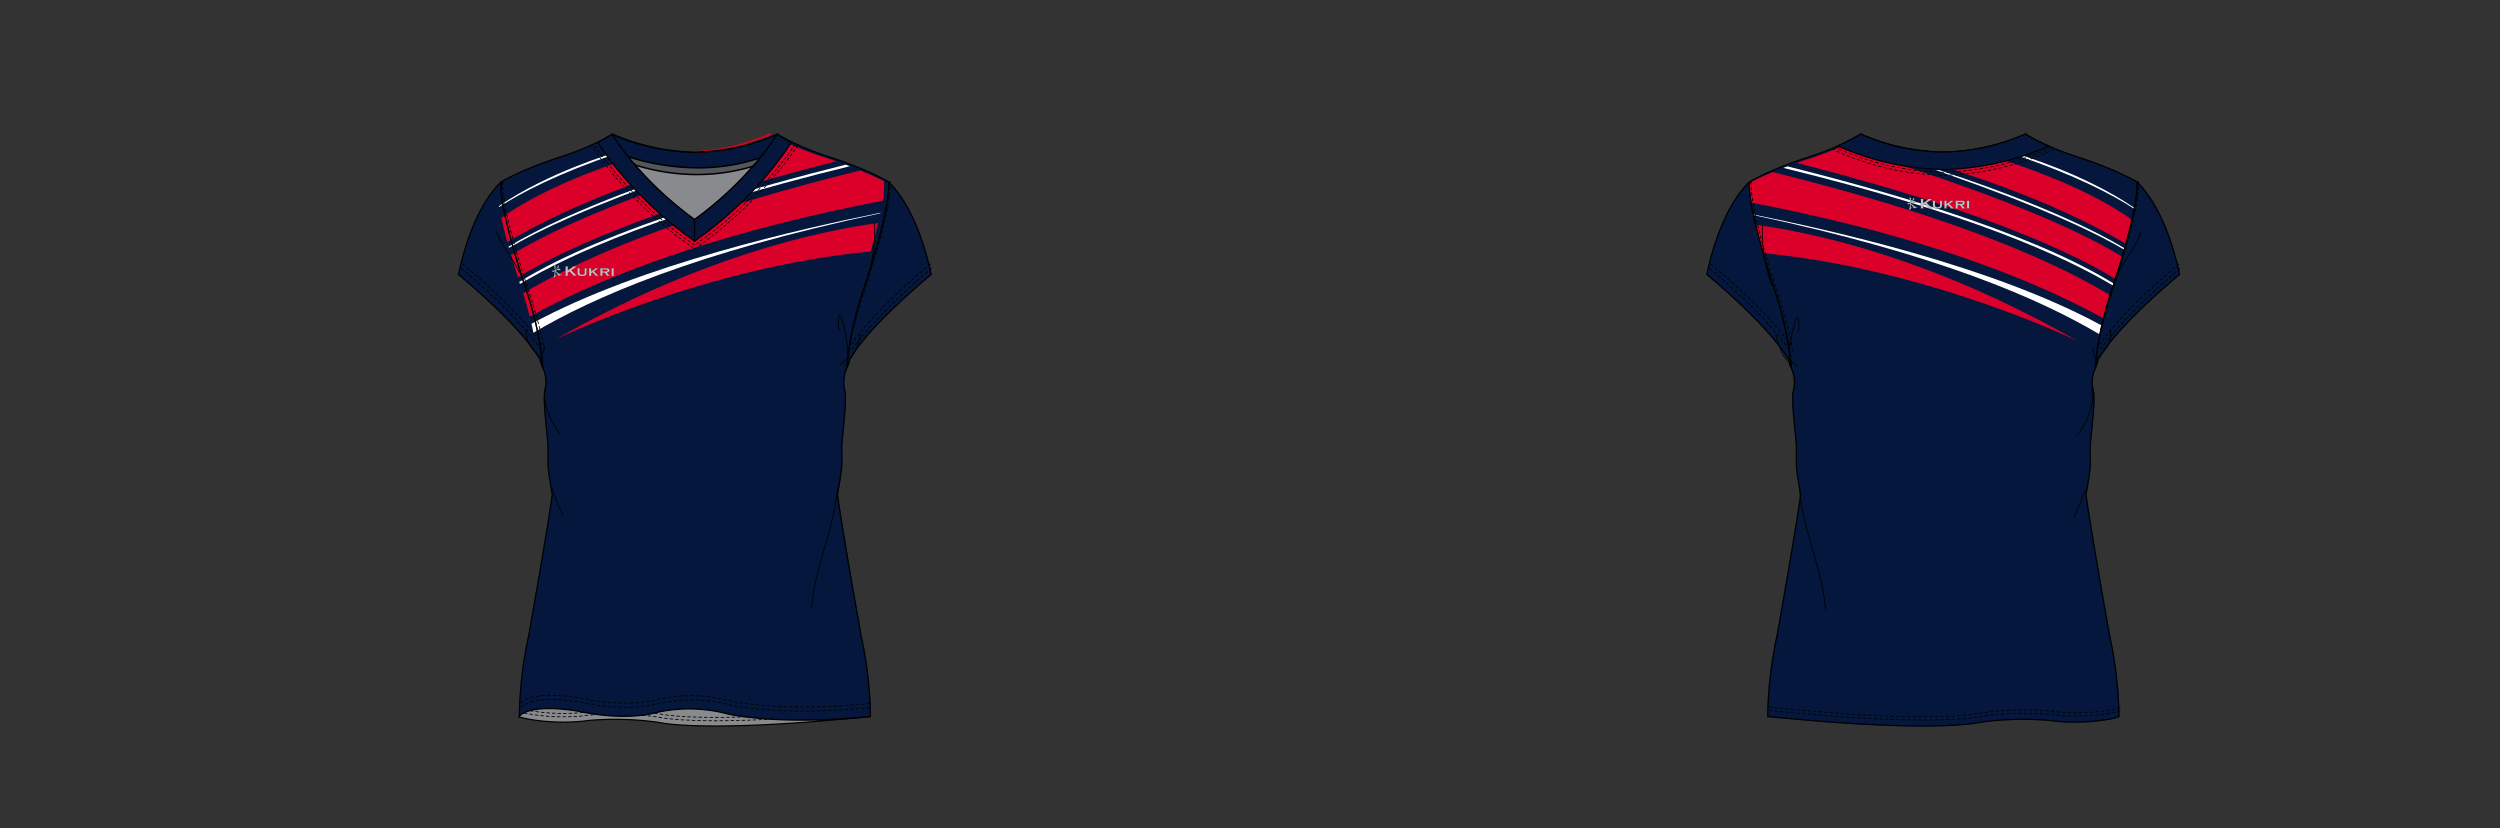 <?xml version="1.0" encoding="UTF-8"?><svg xmlns="http://www.w3.org/2000/svg" xmlns:xlink="http://www.w3.org/1999/xlink" contentScriptType="text/ecmascript" zoomAndPan="magnify" contentStyleType="text/css" style="position: relative; overflow: visible;" version="1.1" width="1600" preserveAspectRatio="xMinYMin meet" viewBox="0 0 1600 530" height="530" x="0" y="0"><rect x="0" y="0" width="1600" height="530" fill="#333333" stroke="none"/><svg contentScriptType="text/ecmascript" zoomAndPan="magnify" xmlns:xlink="http://www.w3.org/1999/xlink" contentStyleType="text/css" id="641746_FRONT" style="overflow: visible;" contentstyletype="text/css" version="1.1" width="880" preserveAspectRatio="xMinYMin meet" viewBox="-160 0 660 503" height="530" class="" xmlns="http://www.w3.org/2000/svg" x="0" y="0" contentscripttype="text/ecmascript">
    <svg contentScriptType="text/ecmascript" zoomAndPan="magnify" xmlns:xlink="http://www.w3.org/1999/xlink" contentStyleType="text/css" id="54461_3_BODY_FRONT" contentstyletype="text/css" version="1.1" width="288.05" preserveAspectRatio="xMidYMid meet" viewBox="0 0 288.05 356.81" height="356.81" xmlns="http://www.w3.org/2000/svg" x="118.00" y="81.00" contentscripttype="text/ecmascript">
        <defs/>
        <g id="Layer_1" data-name="Layer 1">
            <path transform="translate(-788.97 -1902.31)" fill="#05173c" data-p="1" id="54461_3_BODY_FRONT_L0_S1" d="M1027.12,2039.39c.87-.51,7.06-15.73,49.48-51.46-.54-2.34-.86-3.66-.86-3.66-7.88-33.37-19.86-47.38-25-52.39,0,0-10.73-6.77-33.57-14.39,0,0-20.61-6.23-34.08-14.75l-.37.17a128.18,128.18,0,0,1-35.84,9.79,123.45,123.45,0,0,1-13.75,1h-.17a130.51,130.51,0,0,1-49.71-10.83l-.25-.12c-13.47,8.52-34.08,14.75-34.08,14.75-22.84,7.62-33.57,14.39-33.57,14.39-5.19,5-17.17,19-25,52.39,0,0-.32,1.32-.86,3.66,43.24,36.41,48.83,51.51,49.52,51.47a18.07,18.07,0,0,0,1.66,5.07,20.82,20.82,0,0,1,1.38,14.28c-1.48,5.72,1.91,29.46,1.89,33.94-.05,13.27-.56,10.58,2.57,29.06,0,0-1.8,15.23-14.35,85.74a246.54,246.54,0,0,0-5.66,49c.46-.62,6.72-8.19,37.33-2.86,0,0,25.52,6,46.3.48a90.55,90.55,0,0,1,43.65,1.09s30.15,6.8,82.6,1.67l3.35-.34a246.56,246.56,0,0,0-5.65-49c-12.56-70.51-14.35-85.74-14.35-85.74,3.12-18.48,2.61-15.79,2.56-29.06,0-4.48,3.37-28.22,1.89-33.94a20.88,20.88,0,0,1,1.38-14.28A18,18,0,0,0,1027.12,2039.39Z" stroke="#05173c" stroke-width="0.75" stroke-miterlimit="10"/>
        </g>
    </svg>
    <svg contentScriptType="text/ecmascript" zoomAndPan="magnify" xmlns:xlink="http://www.w3.org/1999/xlink" contentStyleType="text/css" id="55351_2_PANEL_FRONT" contentstyletype="text/css" version="1.1" width="234.06" preserveAspectRatio="xMidYMid meet" viewBox="0 0 234.06 124.96" height="124.96" xmlns="http://www.w3.org/2000/svg" x="143.00" y="81.00" contentscripttype="text/ecmascript">
        <defs/>
        <g id="Layer_1" data-name="Layer 1">
            <path data-p="3" fill="#ffffff" id="55351_2_PANEL_FRONT_L0_S3" d="M159.4,771.23c-47.06,9.5-145.54,31.28-212,67.47.54,2.13.8,3.81,1.17,5.45,36-21.42,98.5-48.78,210.74-72.57C159.35,771.46,159.37,771.35,159.4,771.23Z" transform="translate(72.41 -723.03)"/>
            <path data-p="2" fill="#db0029" id="55351_2_PANEL_FRONT_L1_S2" d="M153.43,794.75c1.6-5.55,3.21-11.51,4.58-17.29C119.4,782.71,48.44,798.8-37.65,848-37.65,848,52.3,804.32,153.43,794.75Z" transform="translate(72.41 -723.03)"/>
            <path data-p="2" fill="#db0029" id="55351_2_PANEL_FRONT_L2_S2" d="M161.58,752.14s-5-2.68-14.46-6.56C35.26,773.23-24.18,800.17-57.67,820.23c1.7,5.34,3,10.17,4,14.1C21.48,793.08,115.74,772.62,160.73,764A55.23,55.23,0,0,0,161.58,752.14Z" transform="translate(72.41 -723.03)"/>
            <path data-p="2" fill="#db0029" id="55351_2_PANEL_FRONT_L3_S2" d="M126,737.76a199.72,199.72,0,0,1-21-7.87C8.87,759.41-38.48,780.78-65,796.92c1.55,5.22,3,10,4.16,13.55C-4.68,776.26,90.69,750.7,132.56,740Q129.46,738.9,126,737.76Z" transform="translate(72.41 -723.03)"/>
            <path data-p="2" fill="#db0029" id="55351_2_PANEL_FRONT_L4_S2" d="M93.46,724,92,723l-.38.18a107.45,107.45,0,0,1-12.34,4.65A103.9,103.9,0,0,1,55.8,733a126,126,0,0,1-13.74,1h-.18A126.27,126.27,0,0,1,26,732.7l-14.58,4.07C-30.48,750.35-54,762.58-70.95,774.4c1.11,4.77,2.37,10,3.69,14.71,42-25.31,97.33-42.54,97.33-42.54Z" transform="translate(72.41 -723.03)"/>
            <path data-p="3" fill="#ffffff" id="55351_2_PANEL_FRONT_L5_S3" d="M-72.31,767.79c13.49-8.71,35.79-20.38,70.79-32.24l15-5.26-1.41-.35L-2.4,734.87s-40,11.77-70,32.35Z" transform="translate(72.41 -723.03)"/>
            <path data-p="3" fill="#ffffff" id="55351_2_PANEL_FRONT_L6_S3" d="M97.91,726.43l-.25-.13L40.91,746.09s-67.73,21.7-107.41,45.72l.22.81c18.17-10.63,48.39-25.12,108-46Z" transform="translate(72.41 -723.03)"/>
            <path data-p="3" fill="#ffffff" id="55351_2_PANEL_FRONT_L7_S3" d="M138.18,742.07C88.69,754.51-5.88,779.91-60,813.27c.14.42.28.86.4,1.23C-29.14,796.33,27.8,770.58,140.75,743Z" transform="translate(72.41 -723.03)"/>
        </g>
    </svg>
    <svg contentScriptType="text/ecmascript" zoomAndPan="magnify" xmlns:xlink="http://www.w3.org/1999/xlink" contentStyleType="text/css" id="54480_2_PANEL_FRONT" contentstyletype="text/css" version="1.0" width="288.05" preserveAspectRatio="xMidYMid meet" viewBox="0 0 288.05 356.81" height="356.81" xmlns="http://www.w3.org/2000/svg" x="118.00" y="81.00" contentscripttype="text/ecmascript">
        <defs/>
        <g id="Layer_1" data-name="Layer 1">
            <path transform="translate(-3199.87 -1665.96)" fill="none" id="54480_2_PANEL_FRONT_L0" d="M3436.32,1808.13s.71-18.53,9.33-45.14c0,0,17.24-50,15.94-67.46,0,0-10.73-6.76-33.57-14.39,0,0-20.61-6.22-34.08-14.75l-.37.18a129.16,129.16,0,0,1-35.84,9.79,126.08,126.08,0,0,1-13.75,1h-.18a130.14,130.14,0,0,1-49.7-10.84l-.26-.12c-13.46,8.53-34.07,14.75-34.07,14.75-22.84,7.63-33.57,14.39-33.57,14.39-1.31,17.51,15.94,67.46,15.94,67.46,8.62,26.61,9.33,45.14,9.33,45.14a20.78,20.78,0,0,1,1.38,14.27c-1.48,5.72,1.91,29.46,1.89,33.95,0,13.27-.56,10.58,2.56,29.06,0,0-1.79,15.23-14.34,85.74a246.51,246.51,0,0,0-5.66,48.95c.45-.61,6.72-8.18,37.33-2.85,0,0,25.52,6,46.3.48a90.51,90.51,0,0,1,43.64,1.09s30.16,6.79,82.61,1.67l3.35-.34a246.08,246.08,0,0,0-5.66-49c-12.55-70.51-14.34-85.74-14.34-85.74,3.12-18.48,2.61-15.79,2.56-29.06,0-4.49,3.37-28.23,1.89-33.95a20.85,20.85,0,0,1,1.36-14.25Z" stroke="#000" stroke-width="0.75" stroke-miterlimit="10"/>
            <path transform="translate(-3199.87 -1665.96)" fill="none" id="54480_2_PANEL_FRONT_L1" d="M3226.2,1695.53c-5.19,5-17.17,19-25,52.4,0,0-.32,1.32-.87,3.66,43.25,36.41,48.84,51.51,49.53,51.46a18,18,0,0,0,1.66,5.08s-.71-18.53-9.33-45.14C3242.14,1763,3224.89,1713,3226.2,1695.53Z" stroke="#000" stroke-width="0.75" stroke-miterlimit="10"/>
            <path transform="translate(-3199.87 -1665.96)" fill="none" id="54480_2_PANEL_FRONT_L2" d="M3445.65,1763c-8.62,26.61-9.33,45.14-9.33,45.14l0,0,0,0a18,18,0,0,0,1.66-5.08c.87-.52,7.05-15.73,49.48-51.46l-.86-3.66c-7.88-33.38-19.86-47.39-25-52.4C3462.89,1713,3445.65,1763,3445.65,1763Z" stroke="#000" stroke-width="0.75" stroke-miterlimit="10"/>
        </g>
    </svg>
    <svg contentScriptType="text/ecmascript" zoomAndPan="magnify" xmlns:xlink="http://www.w3.org/1999/xlink" contentStyleType="text/css" id="54492_1_STITCHING_FRONT" contentstyletype="text/css" version="1.0" width="286.12" preserveAspectRatio="xMidYMid meet" viewBox="0 0 286.12 322.22" height="322.22" xmlns="http://www.w3.org/2000/svg" x="120.00" y="110.00" contentscripttype="text/ecmascript">
        <defs/>
        <g id="Layer_1" data-name="Layer 1">
            <path transform="translate(-1556.82 -932.58)" fill="none" stroke-dasharray="2.06 1.31" id="54492_1_STITCHING_FRONT_L0" d="M1557,985.38c40.58,34.62,48.37,50.93,48.57,48.74" stroke="#000" stroke-width="0.5"/>
            <path transform="translate(-1556.82 -932.58)" fill="none" stroke-dasharray="2.06 1.31" id="54492_1_STITCHING_FRONT_L1" d="M1557.6,982.73c42.72,35.74,48.37,50.93,48.57,48.74" stroke="#000" stroke-width="0.5"/>
            <path transform="translate(-1556.82 -932.58)" fill="none" stroke-dasharray="2.06 1.31" id="54492_1_STITCHING_FRONT_L2" d="M1842.78,985.38c-40.58,34.62-48.37,50.93-48.57,48.74" stroke="#000" stroke-width="0.5"/>
            <path transform="translate(-1556.82 -932.58)" fill="none" stroke-dasharray="2.06 1.31" id="54492_1_STITCHING_FRONT_L3" d="M1842.17,982.73c-42.73,35.74-48.37,50.93-48.57,48.74" stroke="#000" stroke-width="0.5"/>
            <path transform="translate(-1556.82 -932.58)" fill="none" stroke-dasharray="2.06 1.31" id="54492_1_STITCHING_FRONT_L4" d="M1582.28,932.6c-1.31,17.51,15.94,67.46,15.94,67.46,8.62,26.61,9.15,36.09,9.15,36.09" stroke="#000" stroke-width="0.5"/>
            <path transform="translate(-1556.82 -932.58)" fill="none" stroke-dasharray="2.06 1.31" id="54492_1_STITCHING_FRONT_L5" d="M1817.49,932.6c1.31,17.51-15.94,67.46-15.94,67.46-8.62,26.61-9.15,36.09-9.15,36.09" stroke="#000" stroke-width="0.5"/>
            <path transform="translate(-1556.82 -932.58)" fill="none" stroke-dasharray="2.06 1.31" id="54492_1_STITCHING_FRONT_L6" d="M1593.27,1252.25c.45-.61,6.72-8.19,37.33-2.85,0,0,25.52,6,46.3.48a90.51,90.51,0,0,1,43.64,1.09s30.16,6.79,82.61,1.66l3.35-.34" stroke="#000" stroke-width="0.5"/>
            <path transform="translate(-1556.82 -932.58)" fill="none" stroke-dasharray="2.06 1.31" id="54492_1_STITCHING_FRONT_L7" d="M1593.27,1249.67c.45-.61,6.72-8.18,37.33-2.85,0,0,25.52,6,46.3.48a90.51,90.51,0,0,1,43.64,1.09s30.16,6.8,82.61,1.67l3.35-.34" stroke="#000" stroke-width="0.5"/>
        </g>
    </svg>
    <svg contentScriptType="text/ecmascript" zoomAndPan="magnify" xmlns:xlink="http://www.w3.org/1999/xlink" contentStyleType="text/css" id="54504_1_SHAPINGDETAIL_FRONT" contentstyletype="text/css" version="1.0" width="230.53" preserveAspectRatio="xMidYMid meet" viewBox="0 0 230.53 234.29" height="234.29" xmlns="http://www.w3.org/2000/svg" x="141.00" y="135.00" contentscripttype="text/ecmascript">
        <defs/>
        <g id="Layer_1" data-name="Layer 1">
            <path fill="none" d="M2636.36,198.49c3.9-4.21,5.41-10,6.79-15.6" id="54504_1_SHAPINGDETAIL_FRONT_L0" stroke-width="0.5" transform="translate(-2421.18 -115.37)" stroke="#000"/>
            <path fill="none" d="M2629.91,181.1A17.64,17.64,0,0,1,2630,172a3,3,0,0,1,1.46,2.13,88.78,88.78,0,0,1,3.81,22.88" id="54504_1_SHAPINGDETAIL_FRONT_L1" stroke-width="0.5" transform="translate(-2421.18 -115.37)" stroke="#000"/>
            <path fill="none" d="M2635.3,197.91c-.5-.1-1,.3-1.32.67l-3.49,3.54" id="54504_1_SHAPINGDETAIL_FRONT_L2" stroke-width="0.5" transform="translate(-2421.18 -115.37)" stroke="#000"/>
            <path fill="none" d="M2448.42,197.78l-2.22-2.5c-2.23-2.5-4.52-5.1-5.62-8.27a12.76,12.76,0,0,1-.62-5.62,1.14,1.14,0,0,1,.25-.69.41.41,0,0,1,.64.07" id="54504_1_SHAPINGDETAIL_FRONT_L3" stroke-width="0.5" transform="translate(-2421.18 -115.37)" stroke="#000"/>
            <path fill="none" d="M2448.91,197.17a13.51,13.51,0,0,0,1.89-6.46" id="54504_1_SHAPINGDETAIL_FRONT_L4" stroke-width="0.5" transform="translate(-2421.18 -115.37)" stroke="#000"/>
            <path fill="none" d="M2421.42,120.09c3,9.53,10.43,17,14.48,26.17" id="54504_1_SHAPINGDETAIL_FRONT_L5" stroke-width="0.5" transform="translate(-2421.18 -115.37)" stroke="#000"/>
            <path fill="none" d="M2651.31,115.38a94,94,0,0,1-5.49,37.27" id="54504_1_SHAPINGDETAIL_FRONT_L6" stroke-width="0.5" transform="translate(-2421.18 -115.37)" stroke="#000"/>
            <path fill="none" d="M2628.89,276.45c-1.66,24.95-14.08,48.24-15.71,73.2" id="54504_1_SHAPINGDETAIL_FRONT_L7" stroke-width="0.5" transform="translate(-2421.18 -115.37)" stroke="#000"/>
            <path fill="none" d="M2451.55,215.16c-1.05,2.83-.83,6-.29,8.94a43.59,43.59,0,0,0,9.28,19.82" id="54504_1_SHAPINGDETAIL_FRONT_L8" stroke-width="0.5" transform="translate(-2421.18 -115.37)" stroke="#000"/>
            <path fill="none" d="M2455.54,276.87a105.76,105.76,0,0,0,6.57,16.37" id="54504_1_SHAPINGDETAIL_FRONT_L9" stroke-width="0.5" transform="translate(-2421.18 -115.37)" stroke="#000"/>
        </g>
    </svg>
    <svg contentScriptType="text/ecmascript" zoomAndPan="magnify" xmlns:xlink="http://www.w3.org/1999/xlink" contentStyleType="text/css" id="54516_1_COLLAR_FRONT" contentstyletype="text/css" version="1.1" width="125.75" preserveAspectRatio="xMidYMid meet" viewBox="0 0 125.75 70.45" height="70.45" xmlns="http://www.w3.org/2000/svg" x="199.00" y="81.00" contentscripttype="text/ecmascript">
        <defs/>
        <g id="Layer_1" data-name="Layer 1">
            <path transform="translate(-2503.65 295.21)" fill="none" stroke-dasharray="1.9 1.21" id="54516_1_COLLAR_FRONT_L0" d="M2627.7-288.56c-6.4,9.57-26.88,37.51-61.17,61.31h0c-34.37-23.85-54.87-51.87-61.21-61.37" stroke="#000" stroke-width="0.46"/>
            <path transform="translate(-2503.65 295.21)" fill="none" stroke-dasharray="1.9 1.21" id="54516_1_COLLAR_FRONT_L1" d="M2629.21-287.86c-6.47,9.7-27.46,38.43-62.68,62.87h0c-35.21-24.44-56.2-53.16-62.68-62.86" stroke="#000" stroke-width="0.46"/>
            <path fill="#898a8d" stroke-width="0.92" d="M2568.65-274.27a142.19,142.19,0,0,1-42.57-6.76h0a212.53,212.53,0,0,0,40.44,38.22h0a213.07,213.07,0,0,0,39.92-37.58h0A116.71,116.71,0,0,1,2568.65-274.27Z" id="54516_1_COLLAR_FRONT_L2" transform="translate(-2503.65 295.21)" stroke="#000"/>
            <path transform="translate(-2503.65 295.21)" fill="#05173c" data-p="1" id="54516_1_COLLAR_FRONT_L3_S1" d="M2616.19-294.42a105.32,105.32,0,0,1-12.37,4.66,104.61,104.61,0,0,1-23.49,5.14,126.27,126.27,0,0,1-13.76,1h-.18a130.52,130.52,0,0,1-49.73-10.84l.22.56a150.08,150.08,0,0,0,9.2,12.88,142.19,142.19,0,0,0,42.57,6.76,116.71,116.71,0,0,0,37.79-6.12,144.68,144.68,0,0,0,9.29-12.85C2615.93-293.72,2616.08-294.12,2616.19-294.42Z" stroke="#000" stroke-width="0.75"/>
            <path fill="#54565b" stroke-width="0.92" d="M2568.65-274.27a142.19,142.19,0,0,1-42.57-6.76q1.46,1.81,2.93,3.57c.64.55,1.33,1.11,2.1,1.71,15.85,4.72,41,9.39,70.42.67.46-.32.94-.7,1.43-1.11,1.17-1.37,2.34-2.77,3.48-4.2A116.71,116.71,0,0,1,2568.65-274.27Z" id="54516_1_COLLAR_FRONT_L4" transform="translate(-2503.65 295.21)" stroke="#000"/>
            <path transform="translate(-2503.65 295.21)" fill="#05173c" data-p="1" id="54516_1_COLLAR_FRONT_L5_S1" d="M2516.5-294.5l-8.7,4.8s19.82,32.94,58.72,59.94v-13.05S2535.43-264.22,2516.5-294.5Z" stroke="#000" stroke-width="0.75"/>
            <path transform="translate(-2503.65 295.21)" fill="#05173c" data-p="1" id="54516_1_COLLAR_FRONT_L6_S1" d="M2616.54-294.5l8.71,4.8s-19.83,32.94-58.72,59.94v-13.05S2597.62-264.22,2616.54-294.5Z" stroke="#000" stroke-width="0.75"/>
        </g>
    </svg>
    <svg contentScriptType="text/ecmascript" zoomAndPan="magnify" xmlns:xlink="http://www.w3.org/1999/xlink" contentStyleType="text/css" id="54509_1_PANEL_FRONT" contentstyletype="text/css" version="1.0" width="213.68" preserveAspectRatio="xMidYMid meet" viewBox="0 0 213.68 11.35" height="11.35" xmlns="http://www.w3.org/2000/svg" x="155.00" y="430.00" contentscripttype="text/ecmascript">
        <defs/>
        <g id="Layer_1" data-name="Layer 1">
            <path fill="#898a8d" stroke-width="0.75" d="M1844.37-409.06c-54.52,5.76-86-1.32-86-1.32a90.51,90.51,0,0,0-43.64-1.09c-20.78,5.55-46.3-.48-46.3-.48-31.89-5.56-37.36,2.89-37.36,2.89-.41.83,20.62,5.5,42.43,2.42a191.15,191.15,0,0,1,42,1.14s26.62,6.95,128.88-3.56Z" id="54509_1_PANEL_FRONT_L0" transform="translate(-1630.73 414.22)" stroke="#000"/>
            <path transform="translate(-1630.73 414.22)" fill="none" stroke-dasharray="2.06 1.31" id="54509_1_PANEL_FRONT_L1" d="M1705.8-409.78c3.17.26,6.32.61,9.69,1.08,0,0,15.23,4.09,68.18,1.32" stroke="#000" stroke-width="0.5"/>
            <path transform="translate(-1630.73 414.22)" fill="none" stroke-dasharray="2.06 1.31" id="54509_1_PANEL_FRONT_L2" d="M1634-411.21c6.4,1.53,22.67,3.75,39.51,1.37,0,0,2-.21,5.39-.39" stroke="#000" stroke-width="0.5"/>
            <path transform="translate(-1630.73 414.22)" fill="none" stroke-dasharray="2.06 1.31" id="54509_1_PANEL_FRONT_L3" d="M1713.19-411.07l2.3.3s12.4,3.31,53,2" stroke="#000" stroke-width="0.5"/>
            <path transform="translate(-1630.73 414.22)" fill="none" stroke-dasharray="2.06 1.31" id="54509_1_PANEL_FRONT_L4" d="M1637.66-412.55a122,122,0,0,0,33,1" stroke="#000" stroke-width="0.5"/>
        </g>
    </svg>
    <svg contentScriptType="text/ecmascript" zoomAndPan="magnify" xmlns:xlink="http://www.w3.org/1999/xlink" contentStyleType="text/css" id="55181_2_VELCROSTRIP_FRONT" style="display: none;" contentstyletype="text/css" version="1.0" width="43.92" preserveAspectRatio="xMidYMid meet" viewBox="0 0 43.92 43.93" height="43.93" class="dummy" xmlns="http://www.w3.org/2000/svg" x="375.00" y="249.00" contentscripttype="text/ecmascript">
        <defs/>
        <g id="Layer_1" data-name="Layer 1"/>
    </svg>
    <svg contentScriptType="text/ecmascript" zoomAndPan="magnify" xmlns:xlink="http://www.w3.org/1999/xlink" contentStyleType="text/css" id="52012_4_BRANDING_FRONT" contentstyletype="text/css" version="1.0" width="38.15" preserveAspectRatio="xMidYMid meet" viewBox="0 0 38.15 7.67" height="7.67" class="" xmlns="http://www.w3.org/2000/svg" x="175.00" y="161.00" contentscripttype="text/ecmascript">
        <defs/>
        <g id="Layer_1" data-name="Layer 1">
            <path transform="translate(14.92 -122.73)" fill="#c2c2c2" id="52012_4_BRANDING_FRONT_L0" d="M-4,126.65l-1,.69v1.52a.27.27,0,0,0,.07.21.43.43,0,0,0,.24.1v.14H-6.73v-.14a.47.47,0,0,0,.25-.11.28.28,0,0,0,.06-.2V124a.36.36,0,0,0-.06-.2.8.8,0,0,0-.25-.11v-.13h2.08v.13a.74.74,0,0,0-.24.11A.27.27,0,0,0-5,124v2l2.73-1.93c.14-.08.2-.15.2-.2s-.09-.14-.29-.18v-.13H.41v.13l-.24.07-.42.29-.37.27-2.28,1.56,2.57,2.61a4.77,4.77,0,0,0,.52.48.91.91,0,0,0,.4.14v.13H-2v-.13c.18,0,.27-.09.27-.17s-.08-.13-.24-.3Z" stroke="#000" stroke-width="0.07" stroke-miterlimit="10"/>
            <path transform="translate(14.92 -122.73)" fill="#c2c2c2" id="52012_4_BRANDING_FRONT_L1" d="M6.38,125.06v2.49A1.82,1.82,0,0,1,6,128.8a3.4,3.4,0,0,1-2.37.62,5,5,0,0,1-1.89-.3,1.29,1.29,0,0,1-.71-.63,2.16,2.16,0,0,1-.18-.94v-2.49a.29.29,0,0,0-.06-.19.55.55,0,0,0-.24-.12v-.11H2.46v.11a.66.66,0,0,0-.24.11.31.31,0,0,0-.07.2v2.26a2.09,2.09,0,0,0,.08.61.78.78,0,0,0,.28.34,2,2,0,0,0,1.16.28,2.18,2.18,0,0,0,1.17-.28.7.7,0,0,0,.27-.34,2.09,2.09,0,0,0,.08-.61v-2.26a.32.32,0,0,0-.07-.19.58.58,0,0,0-.25-.12v-.11H6.68v.11a.7.7,0,0,0-.23.11A.31.31,0,0,0,6.38,125.06Z" stroke="#000" stroke-width="0.07" stroke-miterlimit="10"/>
            <path transform="translate(14.92 -122.73)" fill="#c2c2c2" id="52012_4_BRANDING_FRONT_L2" d="M9.94,127.19l-.78.54v1.16a.25.25,0,0,0,.06.2.51.51,0,0,0,.24.1v.12H7.54v-.12a.34.34,0,0,0,.23-.1.23.23,0,0,0,.07-.19v-3.84a.23.23,0,0,0-.06-.19.55.55,0,0,0-.24-.12v-.11H9.46v.11a.66.66,0,0,0-.24.11.25.25,0,0,0-.06.2v1.53l2.06-1.39c.15-.1.23-.2.23-.28s-.09-.13-.28-.17v-.11h2.44v.11a1.28,1.28,0,0,0-.31.11c-.07,0-.29.19-.62.43l-1.83,1.27,2,2a5.37,5.37,0,0,0,.57.5.89.89,0,0,0,.38.15v.12H11.44v-.12c.17,0,.26-.09.26-.16a.09.09,0,0,0,0-.07l-.24-.23Z" stroke="#000" stroke-width="0.07" stroke-miterlimit="10"/>
            <path transform="translate(14.92 -122.73)" fill="#c2c2c2" id="52012_4_BRANDING_FRONT_L3" d="M20.23,129a3.27,3.27,0,0,1-.44-.47l-1.05-1.22a2.4,2.4,0,0,0,1.18-.47,1.1,1.1,0,0,0,.36-.87,1.13,1.13,0,0,0-.59-1.07,1.67,1.67,0,0,0-.65-.22,6.4,6.4,0,0,0-1.07-.06H14.39v.11a.46.46,0,0,1,.23.12.2.2,0,0,1,.07.19v3.83a.22.22,0,0,1-.07.2.37.37,0,0,1-.23.1v.12h1.92v-.12a.51.51,0,0,1-.24-.1.31.31,0,0,1-.07-.21v-1.48h1.31l1.1,1.33a.63.63,0,0,1,.16.28c0,.06-.09.15-.26.18v.12h2.31v-.12A.85.85,0,0,1,20.23,129ZM18,126.54H16v-1.05h2a1.6,1.6,0,0,1,.75.12A.41.41,0,0,1,19,126a.42.42,0,0,1-.3.44A1.71,1.71,0,0,1,18,126.54Z" stroke="#000" stroke-width="0.07" stroke-miterlimit="10"/>
            <path transform="translate(14.92 -122.73)" fill="#c2c2c2" id="52012_4_BRANDING_FRONT_L4" d="M22.89,125.06v3.83a.25.25,0,0,0,.06.2.51.51,0,0,0,.24.1v.12H21.27v-.12a.33.33,0,0,0,.23-.1.2.2,0,0,0,.07-.19v-3.84a.23.23,0,0,0-.06-.19.55.55,0,0,0-.24-.12v-.11h1.92v.11a.66.66,0,0,0-.24.11A.25.25,0,0,0,22.89,125.06Z" stroke="#000" stroke-width="0.07" stroke-miterlimit="10"/>
            <path transform="translate(14.92 -122.73)" fill="#c2c2c2" id="52012_4_BRANDING_FRONT_L5" d="M-9.57,128.39a6.09,6.09,0,0,1-1.82-1.27c-.49-.41-.88-.67-1.14-.87v0L-12,126a3.7,3.7,0,0,1,1.81-.15,1.55,1.55,0,0,0,1-.14,2,2,0,0,1-.76-.63c-.36-.41-.69-.31-1.46.2a4.18,4.18,0,0,1-1.09.51v-.17a12.91,12.91,0,0,0,1.32-1,2,2,0,0,0,.8-1.21c0-.11,0-.15-.21-.28s-.3-.3-.43-.21,0,.17-.1.46a4.38,4.38,0,0,1-.78,1.36,4.1,4.1,0,0,1-.6.71v-1.74c0-.16.08-.21.14-.43s-.17-.31-.56-.41-1-.08-.72.1a1.11,1.11,0,0,1,.37.51,8.3,8.3,0,0,1,.29,2.48l-.54.12a2.34,2.34,0,0,1-1.31-.11s.39,1,1,.92a2.15,2.15,0,0,0,.82-.36,14.27,14.27,0,0,1-.34,2.52l.2.11a1.27,1.27,0,0,0-.53.38,1.25,1.25,0,0,0,.2.4c.16.24.38.51.45.46a2.68,2.68,0,0,1,.54-1l.87-.87v-.16a5.63,5.63,0,0,1-.72.48l-.22.11v-2.27l.61.74a11.09,11.09,0,0,1,.87,1.28,1.73,1.73,0,0,0,.62.55c.13,0,1.93-.6,2.1-.58C-8.39,128.28-8.87,128.69-9.57,128.39Z" stroke="#000" stroke-width="0.07" stroke-miterlimit="10"/>
        </g>
    </svg>
</svg><svg contentScriptType="text/ecmascript" zoomAndPan="magnify" xmlns:xlink="http://www.w3.org/1999/xlink" contentStyleType="text/css" id="641746_BACK" style="overflow: visible;" contentstyletype="text/css" version="1.1" width="880" preserveAspectRatio="xMinYMin meet" viewBox="-160 0 660 503" height="530" class="" xmlns="http://www.w3.org/2000/svg" x="800" y="0" contentscripttype="text/ecmascript">
    <svg contentScriptType="text/ecmascript" zoomAndPan="magnify" xmlns:xlink="http://www.w3.org/1999/xlink" contentStyleType="text/css" id="54462_3_BODY_BACK" contentstyletype="text/css" version="1.1" width="288.05" preserveAspectRatio="xMidYMid meet" viewBox="0 0 288.05 360.29" height="360.29" xmlns="http://www.w3.org/2000/svg" x="117.00" y="81.00" contentscripttype="text/ecmascript">
        <defs/>
        <g id="Layer_1" data-name="Layer 1">
            <path transform="translate(-1158.99 -1902.31)" fill="#05173c" data-p="1" id="54462_3_BODY_BACK_L0_S1" d="M1397.14,2039.39c.88-.51,7.06-15.73,49.49-51.46l-.86-3.66c-7.89-33.37-19.86-47.38-25.06-52.39,0,0-10.73-6.77-33.57-14.39,0,0-20.6-6.23-34.07-14.75l-.38.17a128.22,128.22,0,0,1-35.83,9.79,123.63,123.63,0,0,1-13.75,1h-.18a130.44,130.44,0,0,1-49.7-10.83l-.26-.12c-13.47,8.52-34.07,14.75-34.07,14.75-22.84,7.62-33.58,14.39-33.58,14.39-5.19,5-17.17,19-25,52.39l-.86,3.66c43.24,36.41,48.83,51.51,49.53,51.47h0a17.45,17.45,0,0,0,1.66,5.07,20.88,20.88,0,0,1,1.38,14.28c-1.49,5.72,1.91,29.46,1.89,33.94-.06,13.27-.56,10.58,2.56,29.06,0,0-1.8,15.23-14.35,85.74a246.6,246.6,0,0,0-5.65,48.92h0v.08l3.35.34c2.59.25,5.11.47,7.59.67,93.22,8.91,117.93,2.47,117.93,2.47a190.42,190.42,0,0,1,42-1.14c21.81,3.08,42.85-1.6,42.43-2.42l0,0a246.17,246.17,0,0,0-5.65-48.88h0c-12.55-70.51-14.35-85.74-14.35-85.74,3.12-18.48,2.62-15.79,2.56-29.06,0-4.48,3.38-28.22,1.89-33.94a20.88,20.88,0,0,1,1.38-14.28,17.42,17.42,0,0,0,1.66-5.08h0Z" stroke="#05173c" stroke-width="0.75" stroke-miterlimit="10"/>
        </g>
    </svg>
    <svg contentScriptType="text/ecmascript" zoomAndPan="magnify" xmlns:xlink="http://www.w3.org/1999/xlink" contentStyleType="text/css" id="55352_2_PANEL_BACK" contentstyletype="text/css" version="1.1" width="234.06" preserveAspectRatio="xMidYMid meet" viewBox="0 0 234.06 124.96" height="124.96" xmlns="http://www.w3.org/2000/svg" x="143.00" y="82.00" contentscripttype="text/ecmascript">
        <defs/>
        <g id="Layer_1" data-name="Layer 1">
            <path data-p="3" fill="#ffffff" d="M298.86,771.23c47.06,9.5,145.53,31.28,212,67.47-.54,2.13-.81,3.81-1.17,5.45-36-21.42-98.5-48.78-210.74-72.57C298.91,771.46,298.88,771.35,298.86,771.23Z" id="55352_2_PANEL_BACK_L0_S3" transform="translate(-296.61 -723.03)"/>
            <path data-p="2" fill="#db0029" d="M304.82,794.75c-1.6-5.55-3.21-11.51-4.57-17.29,38.61,5.25,109.56,21.34,195.66,70.53C495.91,848,406,804.32,304.82,794.75Z" id="55352_2_PANEL_BACK_L1_S2" transform="translate(-296.61 -723.03)"/>
            <path data-p="2" fill="#db0029" d="M296.68,752.14s5-2.68,14.46-6.56c111.86,27.65,171.3,54.59,204.78,74.65-1.69,5.34-2.95,10.17-4,14.1C436.78,793.08,342.52,772.62,297.53,764A55.23,55.23,0,0,1,296.68,752.14Z" id="55352_2_PANEL_BACK_L2_S2" transform="translate(-296.61 -723.03)"/>
            <path data-p="2" fill="#db0029" d="M332.21,737.76a199.4,199.4,0,0,0,21-7.87c96.22,29.52,143.57,50.89,170.13,67-1.56,5.22-3,10-4.16,13.55C462.94,776.26,367.56,750.7,325.7,740Q328.8,738.9,332.21,737.76Z" id="55352_2_PANEL_BACK_L3_S2" transform="translate(-296.61 -723.03)"/>
            <path data-p="2" fill="#db0029" d="M364.8,724l1.49-.92.37.18A108.79,108.79,0,0,0,379,727.86,103.67,103.67,0,0,0,402.46,733a125.83,125.83,0,0,0,13.74,1h.17a126.59,126.59,0,0,0,15.9-1.28l14.58,4.07c41.89,13.58,65.46,25.81,82.36,37.63-1.12,4.77-2.38,10-3.7,14.71-42-25.31-97.32-42.54-97.32-42.54Z" id="55352_2_PANEL_BACK_L4_S2" transform="translate(-296.61 -723.03)"/>
            <path data-p="3" fill="#ffffff" d="M530.57,767.79c-13.49-8.71-35.79-20.38-70.8-32.24l-15-5.26,1.41-.35,14.48,4.93s40,11.77,70,32.35Z" id="55352_2_PANEL_BACK_L5_S3" transform="translate(-296.61 -723.03)"/>
            <path data-p="3" fill="#ffffff" d="M360.35,726.43l.25-.13,56.75,19.79s67.72,21.7,107.41,45.72c-.07.25-.15.56-.23.81-18.17-10.63-48.39-25.12-107.94-46Z" id="55352_2_PANEL_BACK_L6_S3" transform="translate(-296.61 -723.03)"/>
            <path data-p="3" fill="#ffffff" d="M320.07,742.07c49.49,12.44,144.07,37.84,198.17,71.2-.14.42-.28.86-.41,1.23C487.4,796.33,430.46,770.58,317.51,743Z" id="55352_2_PANEL_BACK_L7_S3" transform="translate(-296.61 -723.03)"/>
        </g>
    </svg>
    <svg contentScriptType="text/ecmascript" zoomAndPan="magnify" xmlns:xlink="http://www.w3.org/1999/xlink" contentStyleType="text/css" id="54481_2_PANEL_BACK" contentstyletype="text/css" version="1.0" width="288.05" preserveAspectRatio="xMidYMid meet" viewBox="0 0 288.05 360.29" height="360.29" xmlns="http://www.w3.org/2000/svg" x="117.00" y="81.00" contentscripttype="text/ecmascript">
        <defs/>
        <g id="Layer_1" data-name="Layer 1">
            <path transform="translate(-3569.89 -1665.96)" fill="none" id="54481_2_PANEL_BACK_L0" d="M3806.37,1808.15l0,0s.71-18.53,9.33-45.14c0,0,17.25-50,15.94-67.46h0s-10.73-6.76-33.57-14.39c0,0-20.61-6.22-34.07-14.75l-.38.18a129.21,129.21,0,0,1-35.83,9.79,126.08,126.08,0,0,1-13.75,1h-.18a130.08,130.08,0,0,1-49.7-10.84l-.26-.12c-13.47,8.53-34.07,14.75-34.07,14.75-22.85,7.63-33.58,14.39-33.58,14.39-1.3,17.51,15.94,67.46,15.94,67.46,8.62,26.61,9.34,45.14,9.34,45.14h0a20.85,20.85,0,0,1,1.38,14.27c-1.49,5.72,1.9,29.46,1.89,33.95-.06,13.27-.57,10.58,2.56,29.06,0,0-1.8,15.23-14.35,85.74a246.6,246.6,0,0,0-5.65,48.92h0a.11.11,0,0,1,0,.08l3.36.34c2.59.25,5.11.46,7.59.66,93.21,8.92,117.93,2.48,117.93,2.48a190.83,190.83,0,0,1,42-1.15c21.81,3.09,42.84-1.59,42.43-2.41l0,0a247,247,0,0,0-5.65-48.87h0c-12.56-70.51-14.35-85.74-14.35-85.74,3.12-18.48,2.61-15.79,2.56-29.06,0-4.49,3.37-28.23,1.89-33.95a20.85,20.85,0,0,1,1.38-14.27h0Z" stroke="#000" stroke-width="0.75" stroke-miterlimit="10"/>
            <path transform="translate(-3569.89 -1665.96)" fill="none" id="54481_2_PANEL_BACK_L1" d="M3612.16,1763s-17.24-50-15.94-67.46c-5.19,5-17.17,19-25,52.4l-.86,3.66c43.24,36.41,48.83,51.51,49.52,51.46a17.74,17.74,0,0,0,1.67,5.08h0S3620.78,1789.6,3612.16,1763Z" stroke="#000" stroke-width="0.75" stroke-miterlimit="10"/>
            <path transform="translate(-3569.89 -1665.96)" fill="none" id="54481_2_PANEL_BACK_L2" d="M3857.53,1751.59c-.55-2.34-.87-3.66-.87-3.66-7.88-33.38-19.85-47.39-25-52.4h0c1.31,17.51-15.94,67.46-15.94,67.46-8.62,26.61-9.33,45.14-9.33,45.14l0,0v0h0a17.42,17.42,0,0,0,1.66-5.08C3808.91,1802.53,3815.1,1787.32,3857.53,1751.59Z" stroke="#000" stroke-width="0.75" stroke-miterlimit="10"/>
        </g>
    </svg>
    <svg contentScriptType="text/ecmascript" zoomAndPan="magnify" xmlns:xlink="http://www.w3.org/1999/xlink" contentStyleType="text/css" id="54493_1_STITCHING_BACK" contentstyletype="text/css" version="1.0" width="286.12" preserveAspectRatio="xMidYMid meet" viewBox="0 0 286.12 327.62" height="327.62" xmlns="http://www.w3.org/2000/svg" x="119.00" y="110.00" contentscripttype="text/ecmascript">
        <defs/>
        <g id="Layer_1" data-name="Layer 1">
            <path transform="translate(-1917.4 -932.46)" fill="none" stroke-dasharray="2.06 1.31" id="54493_1_STITCHING_BACK_L0" d="M1917.56,985.38c40.58,34.62,48.37,50.93,48.57,48.74" stroke="#000" stroke-width="0.5"/>
            <path transform="translate(-1917.4 -932.46)" fill="none" stroke-dasharray="2.06 1.31" id="54493_1_STITCHING_BACK_L1" d="M1918.17,982.73c42.73,35.74,48.37,50.93,48.57,48.74" stroke="#000" stroke-width="0.5"/>
            <path transform="translate(-1917.4 -932.46)" fill="none" stroke-dasharray="2.06 1.31" id="54493_1_STITCHING_BACK_L2" d="M2203.36,985.38c-40.58,34.62-48.37,50.93-48.57,48.74" stroke="#000" stroke-width="0.5"/>
            <path transform="translate(-1917.4 -932.46)" fill="none" stroke-dasharray="2.06 1.31" id="54493_1_STITCHING_BACK_L3" d="M2202.75,982.73c-42.73,35.74-48.37,50.93-48.57,48.74" stroke="#000" stroke-width="0.5"/>
            <path transform="translate(-1917.4 -932.46)" fill="none" stroke-dasharray="2.06 1.31" id="54493_1_STITCHING_BACK_L4" d="M2167,1254c.42.82-20.62,5.5-42.43,2.42a190.42,190.42,0,0,0-42,1.14s-26.62,6.94-128.88-3.56h0" stroke="#000" stroke-width="0.5"/>
            <path transform="translate(-1917.4 -932.46)" fill="none" stroke-dasharray="2.06 1.31" id="54493_1_STITCHING_BACK_L5" d="M2167,1251.94c.42.83-20.62,5.5-42.43,2.42a190.42,190.42,0,0,0-42,1.14s-26.62,7-128.88-3.56h0" stroke="#000" stroke-width="0.5"/>
            <path transform="translate(-1917.4 -932.46)" fill="none" stroke-dasharray="2.06 1.31" id="54493_1_STITCHING_BACK_L6" d="M1942.85,932.47c-1.3,17.51,15.94,67.46,15.94,67.46,8.63,26.61,9.16,36.1,9.16,36.1" stroke="#000" stroke-width="0.5"/>
            <path transform="translate(-1917.4 -932.46)" fill="none" stroke-dasharray="2.06 1.31" id="54493_1_STITCHING_BACK_L7" d="M2178.06,932.47c1.31,17.51-15.93,67.46-15.93,67.46-8.63,26.61-9.16,36.1-9.16,36.1" stroke="#000" stroke-width="0.5"/>
        </g>
    </svg>
    <svg contentScriptType="text/ecmascript" zoomAndPan="magnify" xmlns:xlink="http://www.w3.org/1999/xlink" contentStyleType="text/css" id="54505_1_SHAPINGDETAIL_BACK" contentstyletype="text/css" version="1.0" width="230.53" preserveAspectRatio="xMidYMid meet" viewBox="0 0 230.53 234.29" height="234.29" xmlns="http://www.w3.org/2000/svg" x="151.00" y="136.00" contentscripttype="text/ecmascript">
        <defs/>
        <g id="Layer_1" data-name="Layer 1">
            <path fill="none" d="M2809,198.49c-3.9-4.21-5.42-10-6.79-15.6" id="54505_1_SHAPINGDETAIL_BACK_L0" stroke-width="0.5" transform="translate(-2793.62 -115.37)" stroke="#000"/>
            <path fill="none" d="M2815.42,181.1a17.85,17.85,0,0,0-.05-9.15,3,3,0,0,0-1.46,2.13,88.79,88.79,0,0,0-3.82,22.88" id="54505_1_SHAPINGDETAIL_BACK_L1" stroke-width="0.5" transform="translate(-2793.62 -115.37)" stroke="#000"/>
            <path fill="none" d="M2810,197.91c.51-.1,1,.3,1.33.67l3.48,3.54" id="54505_1_SHAPINGDETAIL_BACK_L2" stroke-width="0.5" transform="translate(-2793.62 -115.37)" stroke="#000"/>
            <path fill="none" d="M2996.9,197.78c.74-.83,1.48-1.67,2.23-2.5,2.23-2.5,4.52-5.1,5.62-8.27a12.9,12.9,0,0,0,.62-5.62,1.15,1.15,0,0,0-.26-.69c-.18-.17-.54-.17-.63.07" id="54505_1_SHAPINGDETAIL_BACK_L3" stroke-width="0.5" transform="translate(-2793.62 -115.37)" stroke="#000"/>
            <path fill="none" d="M2996.42,197.17a13.51,13.51,0,0,1-1.89-6.46" id="54505_1_SHAPINGDETAIL_BACK_L4" stroke-width="0.5" transform="translate(-2793.62 -115.37)" stroke="#000"/>
            <path fill="none" d="M3023.9,120.09c-3,9.53-10.42,17-14.48,26.17" id="54505_1_SHAPINGDETAIL_BACK_L5" stroke-width="0.5" transform="translate(-2793.62 -115.37)" stroke="#000"/>
            <path fill="none" d="M2794,115.38a94.15,94.15,0,0,0,5.49,37.27" id="54505_1_SHAPINGDETAIL_BACK_L6" stroke-width="0.5" transform="translate(-2793.62 -115.37)" stroke="#000"/>
            <path fill="none" d="M2816.44,276.45c1.66,24.95,14.08,48.24,15.71,73.2" id="54505_1_SHAPINGDETAIL_BACK_L7" stroke-width="0.5" transform="translate(-2793.62 -115.37)" stroke="#000"/>
            <path fill="none" d="M2993.78,215.16a16.93,16.93,0,0,1,.28,8.94,43.47,43.47,0,0,1-9.27,19.82" id="54505_1_SHAPINGDETAIL_BACK_L8" stroke-width="0.5" transform="translate(-2793.62 -115.37)" stroke="#000"/>
            <path fill="none" d="M2989.79,276.87a104.82,104.82,0,0,1-6.58,16.37" id="54505_1_SHAPINGDETAIL_BACK_L9" stroke-width="0.5" transform="translate(-2793.62 -115.37)" stroke="#000"/>
        </g>
    </svg>
    <svg contentScriptType="text/ecmascript" zoomAndPan="magnify" xmlns:xlink="http://www.w3.org/1999/xlink" contentStyleType="text/css" id="54517_1_COLLAR_BACK" contentstyletype="text/css" version="1.1" width="136.11" preserveAspectRatio="xMidYMid meet" viewBox="0 0 136.11 25.69" height="25.69" xmlns="http://www.w3.org/2000/svg" x="193.00" y="81.00" contentscripttype="text/ecmascript">
        <defs/>
        <g id="Layer_1" data-name="Layer 1">
            <path transform="translate(-2498.21 128.11)" fill="#05173c" data-p="1" id="54517_1_COLLAR_BACK_L0_S1" d="M2566.29-106.12a168.65,168.65,0,0,0,64.06-14.2,108.71,108.71,0,0,1-14.25-7.37l-.26.13a130.44,130.44,0,0,1-49.7,10.83H2566a123.63,123.63,0,0,1-13.75-1,103.94,103.94,0,0,1-23.48-5.13,105.62,105.62,0,0,1-12.36-4.66l-.35-.17c-.28.18-.59.37-.95.56a109.7,109.7,0,0,1-12.92,6.62,164.3,164.3,0,0,0,63.9,14.38Z" stroke="#000" stroke-width="0.75"/>
            <path transform="translate(-2498.21 128.11)" fill="none" stroke-dasharray="2.06 1.31" id="54517_1_COLLAR_BACK_L1" d="M2632.13-119.56l-.16.06a168.11,168.11,0,0,1-65.68,15h-.24a163.28,163.28,0,0,1-65.37-15.09l-.29-.15" stroke="#000" stroke-width="0.5"/>
            <path transform="translate(-2498.21 128.11)" fill="none" stroke-dasharray="2.06 1.31" id="54517_1_COLLAR_BACK_L2" d="M2498.32-118.91l2.36,1.16a163.33,163.33,0,0,0,65.37,15.08h.24a168,168,0,0,0,65.68-15l2.24-1.08" stroke="#000" stroke-width="0.5"/>
        </g>
    </svg>
    <svg contentScriptType="text/ecmascript" zoomAndPan="magnify" xmlns:xlink="http://www.w3.org/1999/xlink" contentStyleType="text/css" id="55182_2_VELCROSTRIP_BACK" style="display: none;" contentstyletype="text/css" version="1.0" width="43.92" preserveAspectRatio="xMidYMid meet" viewBox="0 0 43.92 43.93" height="43.93" class="dummy" xmlns="http://www.w3.org/2000/svg" x="369.00" y="244.00" contentscripttype="text/ecmascript">
        <defs/>
        <g id="Layer_1" data-name="Layer 1"/>
    </svg>
    <svg contentScriptType="text/ecmascript" zoomAndPan="magnify" xmlns:xlink="http://www.w3.org/1999/xlink" contentStyleType="text/css" id="52013_4_BRANDING_BACK" contentstyletype="text/css" version="1.0" width="38.15" preserveAspectRatio="xMidYMid meet" viewBox="0 0 38.15 7.67" height="7.67" class="" xmlns="http://www.w3.org/2000/svg" x="239.00" y="120.00" contentscripttype="text/ecmascript">
        <defs/>
        <g id="Layer_1" data-name="Layer 1">
            <path transform="translate(14.92 -122.73)" fill="#c2c2c2" id="52013_4_BRANDING_BACK_L0" d="M-4,126.65l-1,.69v1.52a.27.27,0,0,0,.07.21.43.43,0,0,0,.24.1v.14H-6.73v-.14a.47.47,0,0,0,.25-.11.28.28,0,0,0,.06-.2V124a.36.36,0,0,0-.06-.2.8.8,0,0,0-.25-.11v-.13h2.08v.13a.74.74,0,0,0-.24.11A.27.27,0,0,0-5,124v2l2.73-1.93c.14-.08.2-.15.2-.2s-.09-.14-.29-.18v-.13H.41v.13l-.24.07-.42.29-.37.27-2.28,1.56,2.57,2.61a4.77,4.77,0,0,0,.52.48.91.91,0,0,0,.4.14v.13H-2v-.13c.18,0,.27-.09.27-.17s-.08-.13-.24-.3Z" stroke="#000" stroke-width="0.07" stroke-miterlimit="10"/>
            <path transform="translate(14.92 -122.73)" fill="#c2c2c2" id="52013_4_BRANDING_BACK_L1" d="M6.38,125.06v2.49A1.82,1.82,0,0,1,6,128.8a3.4,3.4,0,0,1-2.37.62,5,5,0,0,1-1.89-.3,1.29,1.29,0,0,1-.71-.63,2.16,2.16,0,0,1-.18-.94v-2.49a.29.29,0,0,0-.06-.19.55.55,0,0,0-.24-.12v-.11H2.46v.11a.66.66,0,0,0-.24.11.31.31,0,0,0-.07.2v2.26a2.09,2.09,0,0,0,.08.61.78.78,0,0,0,.28.34,2,2,0,0,0,1.16.28,2.18,2.18,0,0,0,1.17-.28.7.7,0,0,0,.27-.34,2.09,2.09,0,0,0,.08-.61v-2.26a.32.32,0,0,0-.07-.19.58.58,0,0,0-.25-.12v-.11H6.68v.11a.7.7,0,0,0-.23.11A.31.31,0,0,0,6.38,125.06Z" stroke="#000" stroke-width="0.07" stroke-miterlimit="10"/>
            <path transform="translate(14.92 -122.73)" fill="#c2c2c2" id="52013_4_BRANDING_BACK_L2" d="M9.94,127.19l-.78.54v1.16a.25.25,0,0,0,.06.2.51.51,0,0,0,.24.1v.12H7.54v-.12a.34.34,0,0,0,.23-.1.23.23,0,0,0,.07-.19v-3.84a.23.23,0,0,0-.06-.19.55.55,0,0,0-.24-.12v-.11H9.46v.11a.66.66,0,0,0-.24.11.25.25,0,0,0-.06.2v1.53l2.06-1.39c.15-.1.23-.2.23-.28s-.09-.13-.28-.17v-.11h2.44v.11a1.28,1.28,0,0,0-.31.11c-.07,0-.29.19-.62.43l-1.83,1.27,2,2a5.37,5.37,0,0,0,.57.5.89.89,0,0,0,.38.15v.12H11.44v-.12c.17,0,.26-.09.26-.16a.09.09,0,0,0,0-.07l-.24-.23Z" stroke="#000" stroke-width="0.07" stroke-miterlimit="10"/>
            <path transform="translate(14.92 -122.73)" fill="#c2c2c2" id="52013_4_BRANDING_BACK_L3" d="M20.23,129a3.27,3.27,0,0,1-.44-.47l-1.05-1.22a2.4,2.4,0,0,0,1.18-.47,1.1,1.1,0,0,0,.36-.87,1.13,1.13,0,0,0-.59-1.07,1.67,1.67,0,0,0-.65-.22,6.4,6.4,0,0,0-1.07-.06H14.39v.11a.46.46,0,0,1,.23.12.2.2,0,0,1,.07.19v3.83a.22.22,0,0,1-.07.2.37.37,0,0,1-.23.1v.12h1.92v-.12a.51.51,0,0,1-.24-.1.31.31,0,0,1-.07-.21v-1.48h1.31l1.1,1.33a.63.63,0,0,1,.16.28c0,.06-.09.15-.26.18v.12h2.31v-.12A.85.85,0,0,1,20.23,129ZM18,126.54H16v-1.05h2a1.6,1.6,0,0,1,.75.12A.41.41,0,0,1,19,126a.42.42,0,0,1-.3.44A1.71,1.71,0,0,1,18,126.54Z" stroke="#000" stroke-width="0.07" stroke-miterlimit="10"/>
            <path transform="translate(14.92 -122.73)" fill="#c2c2c2" id="52013_4_BRANDING_BACK_L4" d="M22.89,125.06v3.83a.25.25,0,0,0,.06.2.51.51,0,0,0,.24.1v.12H21.27v-.12a.33.33,0,0,0,.23-.1.2.2,0,0,0,.07-.19v-3.84a.23.23,0,0,0-.06-.19.55.55,0,0,0-.24-.12v-.11h1.92v.11a.66.66,0,0,0-.24.11A.25.25,0,0,0,22.89,125.06Z" stroke="#000" stroke-width="0.07" stroke-miterlimit="10"/>
            <path transform="translate(14.92 -122.73)" fill="#c2c2c2" id="52013_4_BRANDING_BACK_L5" d="M-9.57,128.39a6.09,6.09,0,0,1-1.82-1.27c-.49-.41-.88-.67-1.14-.87v0L-12,126a3.7,3.7,0,0,1,1.81-.15,1.55,1.55,0,0,0,1-.14,2,2,0,0,1-.76-.63c-.36-.41-.69-.31-1.46.2a4.18,4.18,0,0,1-1.09.51v-.17a12.91,12.91,0,0,0,1.32-1,2,2,0,0,0,.8-1.21c0-.11,0-.15-.21-.28s-.3-.3-.43-.21,0,.17-.1.46a4.38,4.38,0,0,1-.78,1.36,4.1,4.1,0,0,1-.6.71v-1.74c0-.16.08-.21.14-.43s-.17-.31-.56-.41-1-.08-.72.1a1.11,1.11,0,0,1,.37.51,8.3,8.3,0,0,1,.29,2.48l-.54.12a2.34,2.34,0,0,1-1.31-.11s.39,1,1,.92a2.15,2.15,0,0,0,.82-.36,14.27,14.27,0,0,1-.34,2.52l.2.11a1.27,1.27,0,0,0-.53.38,1.25,1.25,0,0,0,.2.4c.16.24.38.51.45.46a2.68,2.68,0,0,1,.54-1l.87-.87v-.16a5.63,5.63,0,0,1-.72.48l-.22.11v-2.27l.61.74a11.09,11.09,0,0,1,.87,1.28,1.73,1.73,0,0,0,.62.55c.13,0,1.93-.6,2.1-.58C-8.39,128.28-8.87,128.69-9.57,128.39Z" stroke="#000" stroke-width="0.07" stroke-miterlimit="10"/>
        </g>
    </svg>
</svg></svg>